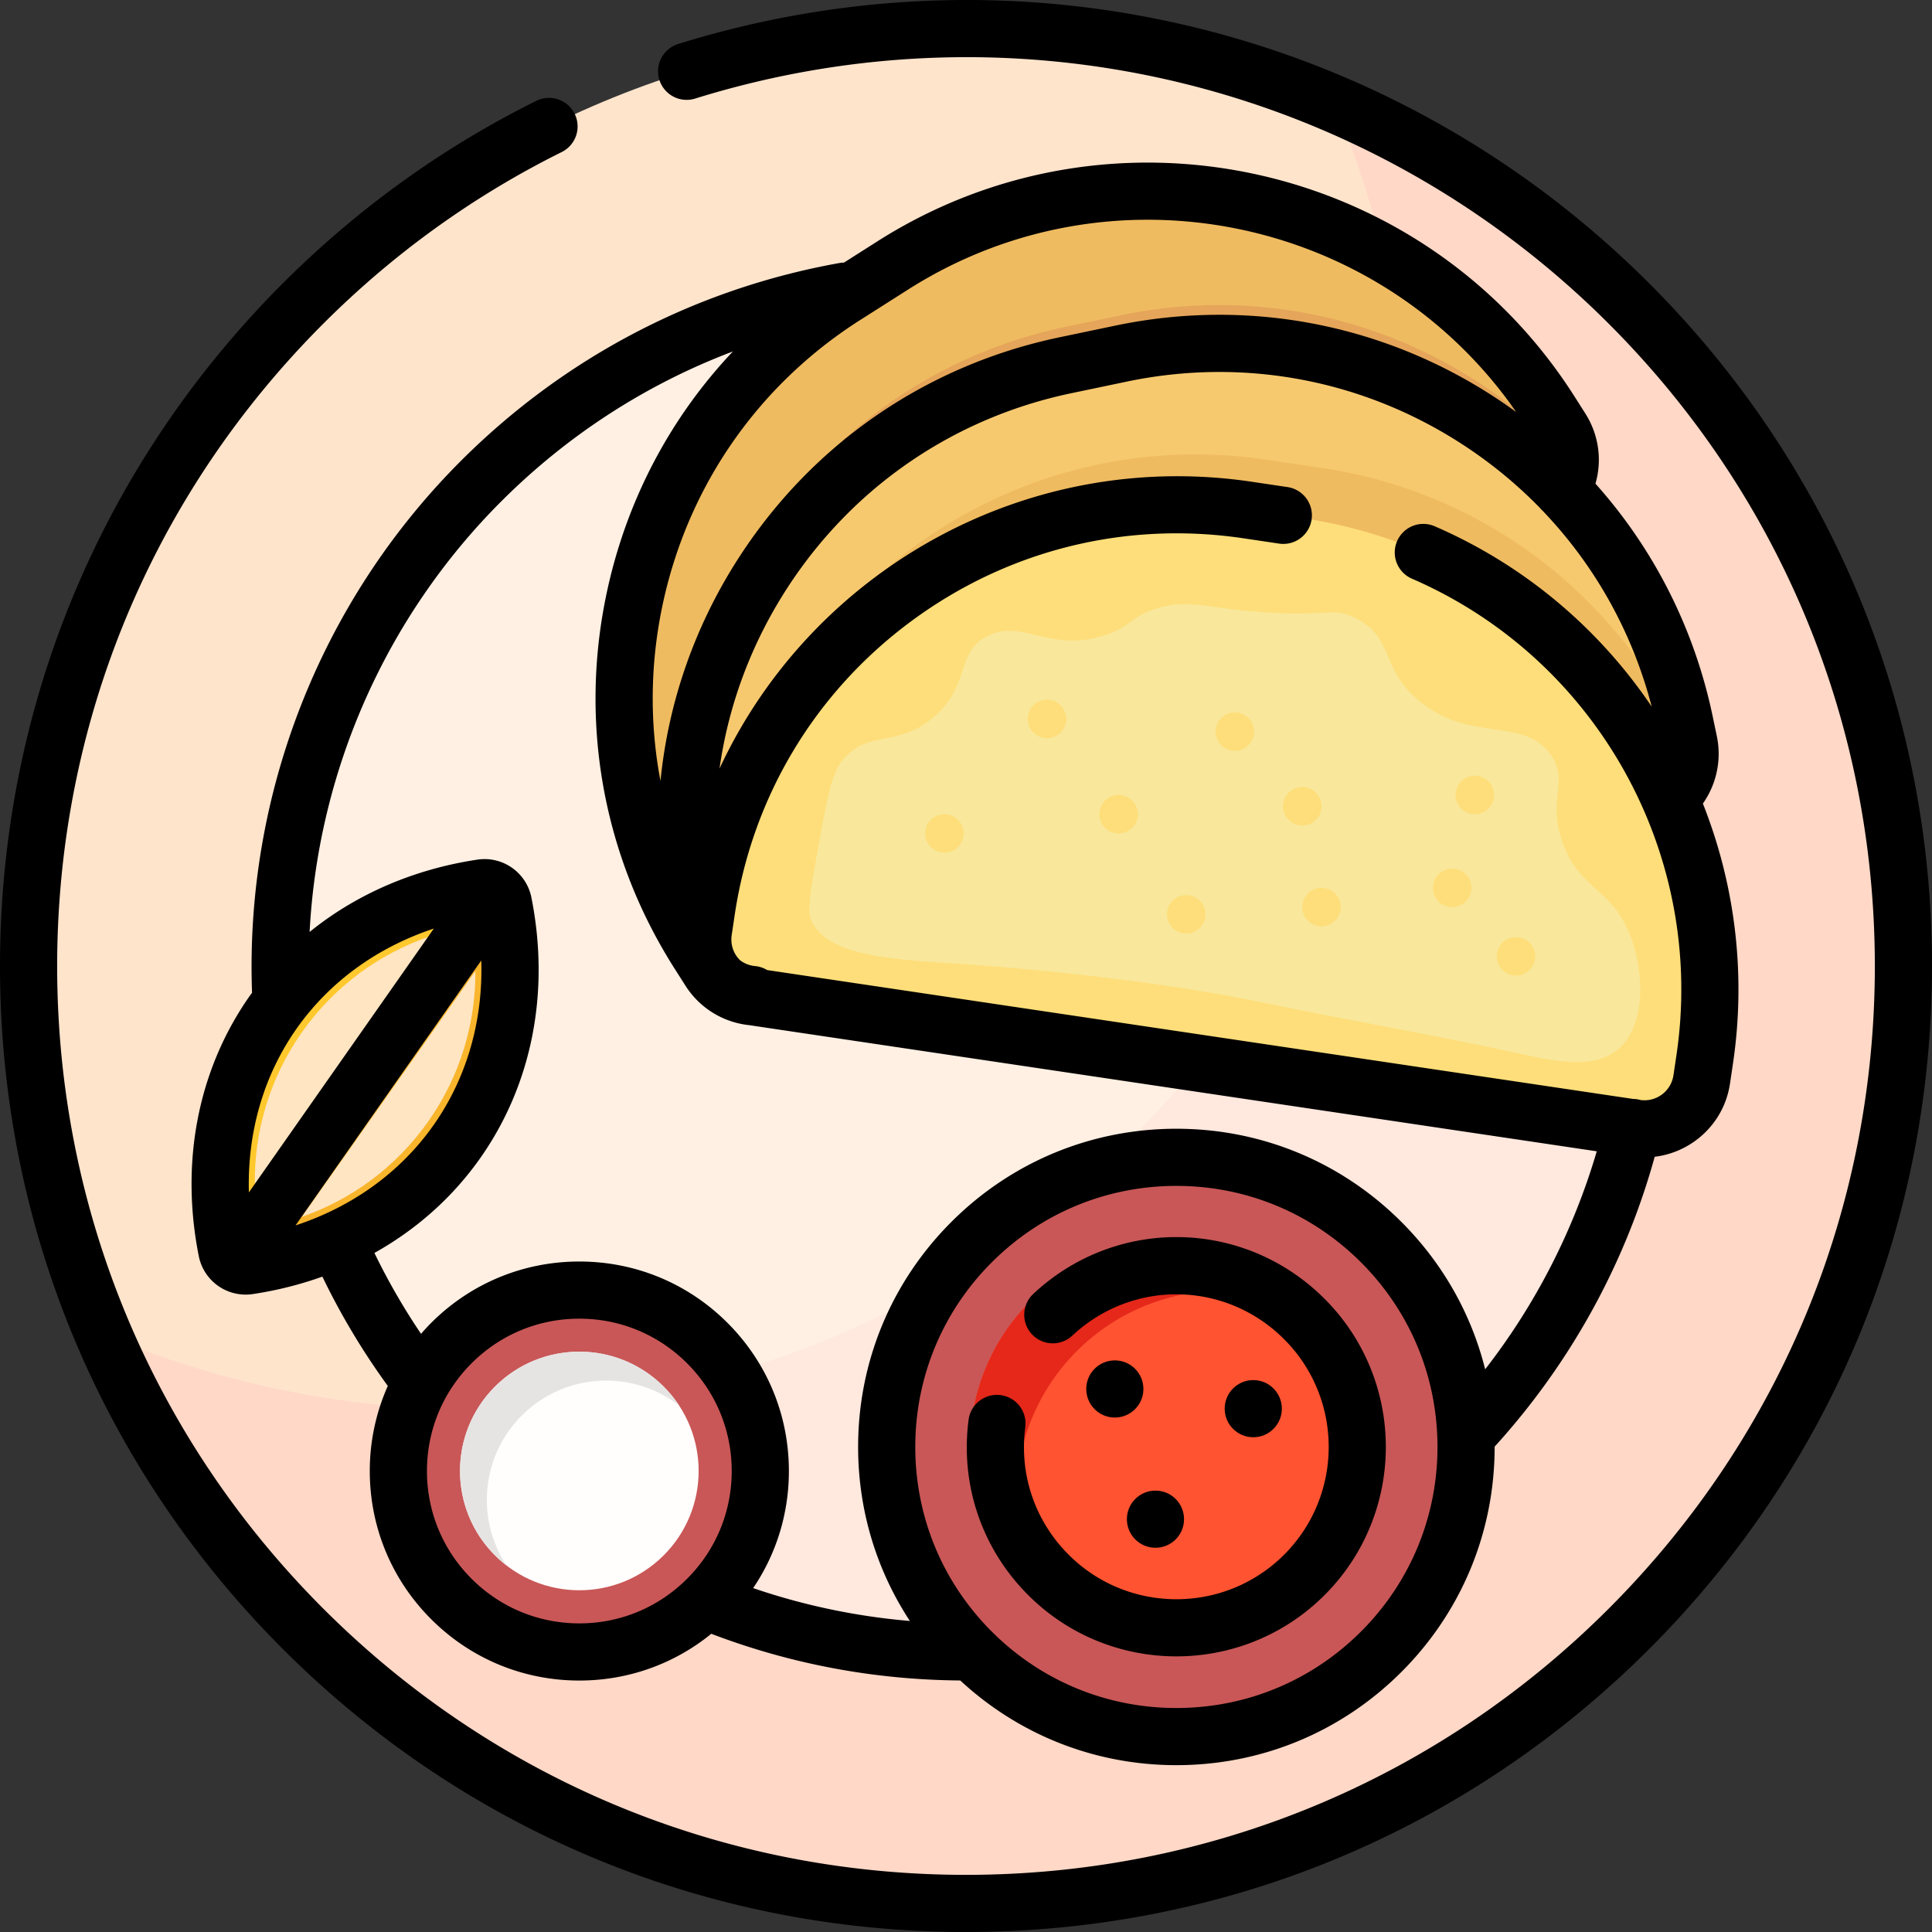 <svg xmlns="http://www.w3.org/2000/svg" xml:space="preserve" id="Capa_1" x="0" y="0" style="enable-background:new 0 0 512 512" version="1.1" viewBox="0 0 512 512"><rect x="0" y="0" width="512" height="512" fill="#333333" stroke="none"/><path d="M431.664 431.678c-97.016 97-254.311 97-351.327 0s-97.016-254.267 0-351.267 254.311-97 351.327 0 97.016 254.267 0 351.267z" style="fill:#ffe4cc"/><path d="M431.664 80.41c-23.146-23.143-49.729-40.75-78.1-52.849 38.622 90.53 21.012 199.323-52.858 273.18S118.024 392.205 27.479 353.59c12.102 28.367 29.712 54.944 52.858 78.087 97.017 97 254.311 97 351.327 0 97.016-96.999 97.016-254.267 0-351.267z" style="fill:#ffd8c7"/><path d="M384.534 384.556c-70.988 70.975-186.081 70.975-257.069 0s-70.988-186.049 0-257.025 186.081-70.975 257.069 0 70.988 186.05 0 257.025z" style="fill:#fff0e3"/><path d="M384.535 127.532a184.53 184.53 0 0 0-11.223-10.316c2.099 66.171-22.094 133.017-72.611 183.525-50.515 50.506-117.368 74.695-183.547 72.599a184.04 184.04 0 0 0 10.313 11.216c70.988 70.975 186.081 70.975 257.069 0s70.986-186.049-.001-257.024z" style="fill:#ffe8de"/><path d="m223.951 77.934 12.67-8.056c58.821-37.398 136.821-20.038 174.228 38.777l2.875 4.52c4.55 7.153 2.438 16.64-4.716 21.189L209.21 261.395c-7.152 4.547-16.637 2.437-21.185-4.715l-2.856-4.491c-37.417-58.828-20.052-136.849 38.782-174.255z" style="fill:#efbb60"/><path d="m297.055 83.549-14.687 3.073c-68.238 14.279-111.979 81.162-97.697 149.389l1.095 5.231c1.736 8.296 9.871 13.614 18.168 11.878l27.266-5.705 177.81-113.051c4.436-2.82 6.928-7.54 7.1-12.423-29.119-31.801-73.788-47.864-119.055-38.392z" style="fill:#e5a55a"/><path d="m282.366 96.791 14.707-3.077c68.229-14.277 135.115 29.457 149.396 97.686l1.094 5.228c1.737 8.297-3.582 16.431-11.879 18.167L203.93 263.289c-8.296 1.736-16.429-3.582-18.166-11.878l-1.091-5.213c-14.282-68.235 29.457-135.129 97.693-149.407z" style="fill:#f7c96f"/><path d="m350.344 124.016-14.842-2.209c-68.957-10.263-133.178 37.309-143.443 106.253l-.787 5.286c-1.248 8.383 4.537 16.191 12.922 17.439l34.726 5.168 196.7-41.159c7.456-1.56 12.489-8.288 12.176-15.655-16.697-38.862-52.536-68.438-97.452-75.123z" style="fill:#efbb60"/><path d="m330.628 135.16 14.863 2.212c68.954 10.262 116.531 74.481 106.266 143.434l-.784 5.269c-1.248 8.384-9.056 14.169-17.44 12.921l-234.194-34.855c-8.384-1.248-14.17-9.057-12.921-17.441l.786-5.28c10.263-68.948 74.476-116.521 143.424-106.26z" style="fill:#fede7a"/><path d="M366.037 437.732c-29.98 29.975-78.587 29.975-108.568 0-29.98-29.975-29.98-78.574 0-108.549s78.587-29.975 108.568 0c29.98 29.975 29.98 78.574 0 108.549z" style="fill:#c95757"/><path d="M350.419 422.117c-21.355 21.351-55.978 21.351-77.332 0s-21.355-55.968 0-77.319 55.978-21.351 77.332 0c21.355 21.351 21.355 55.968 0 77.319z" style="fill:#ff5331"/><path d="M285.379 358.047c19.689-19.686 50.65-21.206 72.099-4.59a54.87 54.87 0 0 0-7.059-8.66c-21.355-21.351-55.978-21.351-77.332 0s-21.355 55.968 0 77.319a54.928 54.928 0 0 0 5.234 4.59c-13.955-21.213-11.603-50 7.058-68.659z" style="fill:#e5281a"/><path d="M185.703 421.992c-17.769 17.766-46.578 17.766-64.347 0s-17.769-46.57 0-64.336 46.578-17.766 64.347 0 17.769 46.571 0 64.336z" style="fill:#c95757"/><path d="M175.887 412.178c-12.348 12.346-32.367 12.346-44.715 0s-12.348-32.362 0-44.708 32.367-12.346 44.715 0c12.348 12.346 12.348 32.363 0 44.708z" style="fill:#fffefd"/><path d="M138.28 375.132c11.385-11.383 29.287-12.262 41.689-2.654a31.753 31.753 0 0 0-4.082-5.007c-12.348-12.346-32.367-12.346-44.715 0s-12.348 32.362 0 44.708a31.894 31.894 0 0 0 3.026 2.654c-8.068-12.267-6.709-28.913 4.082-39.701z" style="fill:#e5e4e3"/><path d="M72.39 268.261c-12.974 18.463-16.683 41.007-12.286 63.131a5.13 5.13 0 0 0 5.777 4.058c22.308-3.366 42.263-14.498 55.237-32.96 12.974-18.463 16.683-41.007 12.286-63.131a5.13 5.13 0 0 0-5.777-4.058c-22.308 3.365-42.263 14.497-55.237 32.96z" style="fill:#ffc82c"/><path d="M121.118 302.49c12.974-18.463 16.682-41.007 12.286-63.131a5.086 5.086 0 0 0-2.193-3.246l-69.356 98.181c1.089.909 2.531 1.383 4.027 1.157 22.307-3.366 42.262-14.498 55.236-32.961z" style="fill:#f9b52b"/><g><path d="M113.972 248.114c-13.317 4.565-25.322 13.16-33.983 25.485-8.593 12.229-12.615 26.31-12.463 40.276l46.446-65.761zM79.993 322.48c13.134-4.605 24.964-13.144 33.526-25.328 8.495-12.089 12.525-25.987 12.47-39.796L79.993 322.48z" style="fill:#ffe5c2"/></g><path d="M216.615 225.753c2.493-13.933 3.74-20.899 6.732-24.401 7.022-8.218 14.579-3.034 24.237-11.443 9.7-8.445 5.58-16.724 13.801-21.203 9.303-5.069 16.578 4.44 31.306-.337 7.488-2.429 6.931-5.316 14.811-7.404 7.408-1.963 10.874-.2 23.9 1.01 20.268 1.883 21.826-1.46 28.276 2.019 9.717 5.243 6.111 12.795 15.989 21.372 13.703 11.898 28.524 4.211 35.513 14.977 4.649 7.161-1.344 11.433 3.03 23.223 4.548 12.261 12.49 11.581 17.504 23.559 4.08 9.745 4.643 24.095-2.525 30.627-6.51 5.933-17.286 3.49-27.098 1.346-22.465-4.909-45.149-8.768-67.661-13.463-33.23-6.93-74.654-9.84-78.433-10.097-18.08-1.229-36.898-1.721-41.068-11.78-1.05-2.54-.152-7.729 1.686-18.005z" style="fill:#f9e79b"/><g><circle cx="250.28" cy="220.87" r="5.1" style="fill:#fede7a"/><circle cx="277.46" cy="190.53" r="5.1" style="fill:#fede7a"/><circle cx="327.25" cy="193.89" r="5.1" style="fill:#fede7a"/><circle cx="296.45" cy="215.77" r="5.1" style="fill:#fede7a"/><circle cx="314.36" cy="242.31" r="5.1" style="fill:#fede7a"/><circle cx="345.11" cy="213.67" r="5.1" style="fill:#fede7a"/><circle cx="401.75" cy="253.45" r="5.1" style="fill:#fede7a"/><circle cx="350.21" cy="240.39" r="5.1" style="fill:#fede7a"/><circle cx="390.85" cy="210.67" r="5.1" style="fill:#fede7a"/><circle cx="384.83" cy="235.29" r="5.1" style="fill:#fede7a"/></g><path d="M437.02 75.056C369.524 7.572 270.929-16.72 179.717 11.663a7.572 7.572 0 0 0-4.981 9.481 7.572 7.572 0 0 0 9.482 4.98c85.823-26.704 178.588-3.85 242.09 59.641 45.491 45.483 70.544 105.956 70.544 170.279s-25.053 124.796-70.544 170.279S320.333 496.855 256 496.855s-124.817-25.049-170.308-70.532-70.544-105.956-70.544-170.279S40.201 131.248 85.692 85.765c18.593-18.59 39.847-33.889 63.173-45.472a7.572 7.572 0 0 0 3.414-10.151 7.573 7.573 0 0 0-10.152-3.414c-24.799 12.314-47.39 28.574-67.147 48.327C26.628 123.4 0 187.676 0 256.044s26.628 132.644 74.98 180.988C123.333 485.376 187.62 512 256 512s132.667-26.624 181.02-74.968C485.372 388.688 512 324.412 512 256.044S485.372 123.4 437.02 75.056z"/><path d="m420.116 109.562-2.868-4.511c-39.592-62.249-122.455-80.686-184.712-41.103l-8.884 5.648c-.394.008-.79.037-1.19.108-38.149 6.83-72.85 24.975-100.353 52.473-37.19 37.184-57.249 88.406-55.312 140.917-.198.275-.41.537-.605.815-13.684 19.474-18.484 43.965-13.517 68.96A12.667 12.667 0 0 0 67.01 342.94a98.127 98.127 0 0 0 18.423-4.617 188.428 188.428 0 0 0 17.338 28.961 55.353 55.353 0 0 0-4.774 22.555c0 14.83 5.777 28.774 16.265 39.26 10.489 10.487 24.434 16.262 39.267 16.262 12.89 0 25.106-4.366 34.969-12.391 21.116 8.05 43.276 12.199 65.984 12.373 15.633 14.488 35.836 22.443 57.269 22.443 22.529 0 43.709-8.772 59.64-24.699 15.93-15.927 24.703-37.104 24.703-59.629l-.002-.083c19.969-21.942 34.548-48.327 42.422-76.819 9.998-1.202 18.395-8.936 19.948-19.365l.787-5.286c3.557-23.891.505-47.579-7.967-68.95a22.904 22.904 0 0 0 3.694-17.876l-1.095-5.231c-4.877-23.298-15.61-44.397-31.07-61.673 1.799-6.218.901-12.961-2.695-18.613zM240.665 76.729c53.857-34.241 125.093-19.516 161.143 32.466a136.73 136.73 0 0 0-5.667-3.914c-29.913-19.556-65.654-26.296-100.637-18.975l-14.687 3.073c-34.983 7.32-65.022 27.823-84.582 57.732-11.953 18.278-19.108 38.732-21.203 59.859-2.964-15.634-2.745-31.854.817-47.853 6.887-30.933 25.407-57.333 52.153-74.337l12.663-8.051zM78.587 272.615c8.724-12.416 21.363-21.555 36.386-26.535l-49.015 69.912c-.44-15.877 3.877-30.921 12.629-43.377zm36.333 25.521c-8.766 12.475-21.482 21.646-36.6 26.61l49.228-70.215c.488 15.961-3.833 31.09-12.628 43.605zm10.053 120.253c-7.627-7.626-11.828-17.766-11.828-28.551s4.201-20.925 11.829-28.551c7.627-7.626 17.768-11.826 28.555-11.826s20.928 4.2 28.556 11.826c7.627 7.626 11.828 17.766 11.828 28.551s-4.201 20.924-11.828 28.551h-.001c-7.627 7.626-17.768 11.826-28.555 11.826s-20.927-4.2-28.556-11.826zm235.707 13.988c-13.069 13.067-30.446 20.263-48.928 20.263-18.482 0-35.859-7.197-48.927-20.263-13.07-13.067-20.267-30.44-20.267-48.92s7.197-35.853 20.267-48.92c13.068-13.067 30.445-20.263 48.927-20.263s35.859 7.197 48.928 20.263c13.07 13.067 20.267 30.44 20.267 48.92s-7.197 35.853-20.267 48.92zm10.713-108.548c-15.931-15.928-37.111-24.699-59.64-24.699s-43.709 8.772-59.639 24.699c-15.93 15.927-24.703 37.104-24.703 59.629 0 16.633 4.797 32.524 13.714 46.116a173.462 173.462 0 0 1-41.531-8.709c6.155-9.093 9.469-19.804 9.469-31.027 0-14.831-5.777-28.774-16.265-39.26-10.489-10.487-24.434-16.263-39.267-16.263s-28.778 5.775-39.266 16.263a56.827 56.827 0 0 0-2.686 2.903 173.374 173.374 0 0 1-12.354-21.438c11.176-6.251 20.754-14.758 28.091-25.2 13.685-19.474 18.485-43.965 13.518-68.96a12.663 12.663 0 0 0-14.336-10.071c-16.929 2.554-32.134 9.192-44.45 19.166 2.255-42.759 20.246-83.568 50.776-114.093 17.639-17.636 38.497-31.084 61.4-39.745-16.377 17.328-27.843 38.808-33.158 62.685-7.764 34.882-1.478 70.698 17.7 100.853l2.868 4.511c3.761 5.913 9.919 9.736 16.893 10.489l.02.001 224.61 33.428a174.013 174.013 0 0 1-29.575 57.77c-3.661-14.652-11.232-28.092-22.189-39.048zm8.815-184.365a7.573 7.573 0 1 0-6.026 13.896c49.166 21.309 77.985 73.252 70.086 126.315l-.787 5.286a7.774 7.774 0 0 1-8.73 6.556c-.092-.026-.181-.059-.276-.081a7.56 7.56 0 0 0-1.69-.206l-229.488-34.154a7.528 7.528 0 0 0-3.22-1.062 7.734 7.734 0 0 1-3.951-1.537 7.858 7.858 0 0 1-.777-.886 7.722 7.722 0 0 1-1.443-5.773l.787-5.286c4.667-31.344 21.262-58.995 46.73-77.859s56.759-26.685 88.107-22.018l9.446 1.406c4.135.614 7.991-2.238 8.607-6.375s-2.239-7.989-6.376-8.606l-9.446-1.406c-59.98-8.924-116.736 23.623-141.081 76.013 2.401-17.029 8.54-33.465 18.233-48.286 17.345-26.523 43.983-44.705 75.006-51.196l14.687-3.073c31.025-6.49 62.717-.516 89.245 16.827a119.663 119.663 0 0 1 20.224 16.624c.246.3.514.584.809.847 13.801 14.441 23.718 32.156 28.836 51.831-13.899-20.589-33.563-37.417-57.512-47.797z"/><path d="M273.831 342.895a7.573 7.573 0 1 0 10.349 11.059c15.985-14.954 40.638-14.535 56.128.952 15.747 15.743 15.747 41.359 0 57.103-15.745 15.742-41.365 15.743-57.111 0-8.936-8.934-13.123-21.254-11.488-33.802a7.574 7.574 0 0 0-6.533-8.487 7.574 7.574 0 0 0-8.489 6.531c-2.247 17.247 3.512 34.183 15.798 46.467 10.826 10.824 25.047 16.236 39.268 16.236 14.22 0 28.441-5.412 39.267-16.236 21.652-21.648 21.652-56.873 0-78.521-21.299-21.297-55.205-21.868-77.189-1.302z"/><circle cx="332.13" cy="373.31" r="7.574"/><circle cx="306.21" cy="402.6" r="7.573"/><circle cx="295.44" cy="368.09" r="7.573"/></svg>